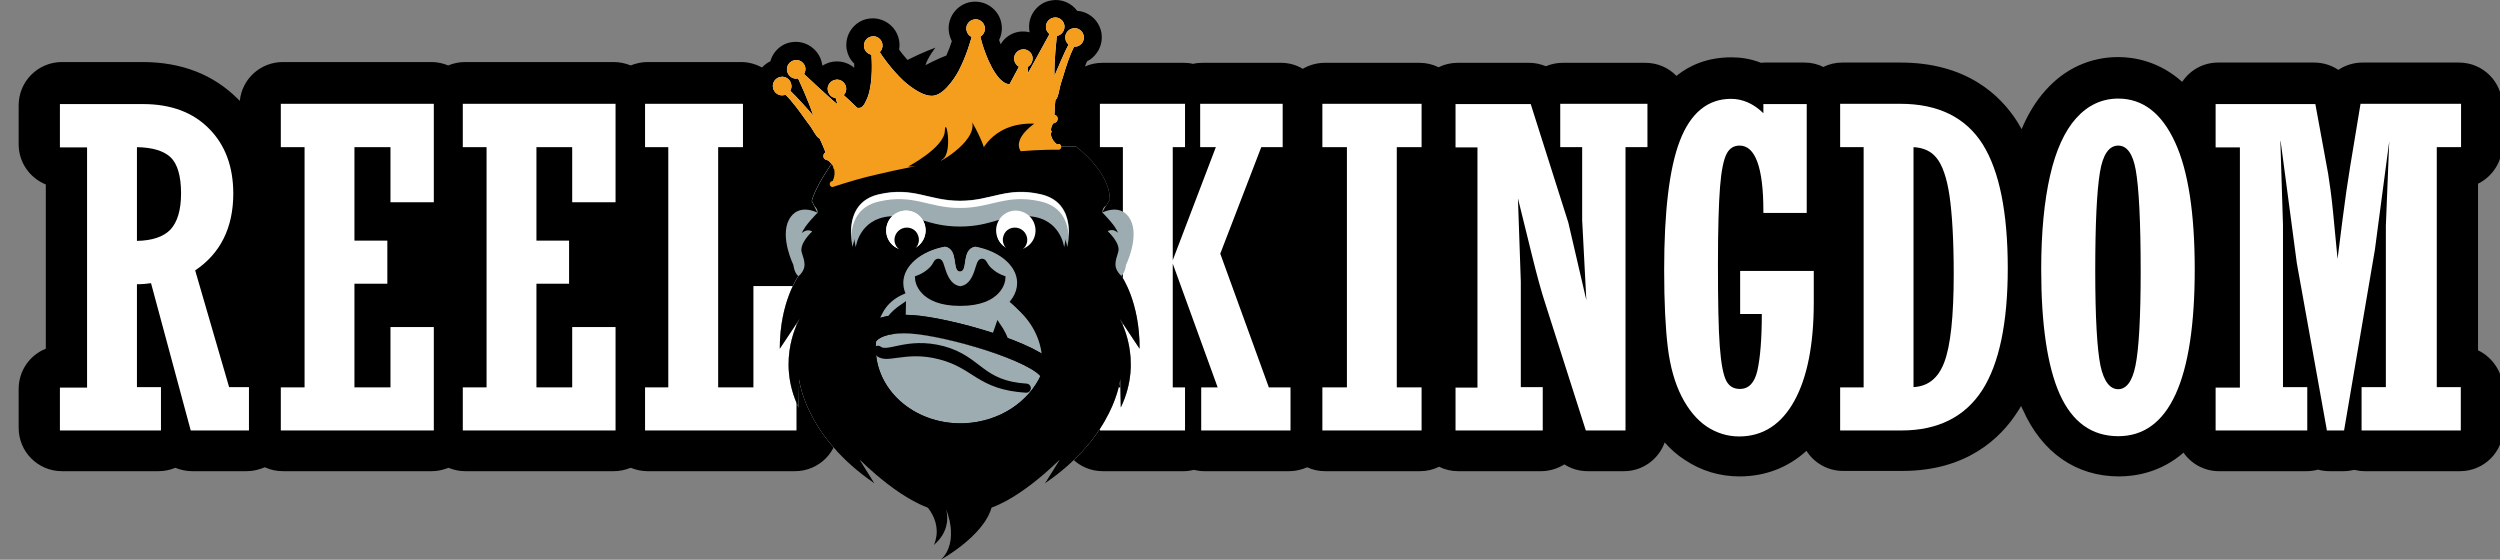 <?xml version="1.0" encoding="UTF-8"?> <svg xmlns="http://www.w3.org/2000/svg" width="268" height="60" viewBox="0 0 268 60" fill="none"><rect x="0" y="0" width="268" height="60" fill="#808080" stroke="none"/><g clip-path="url(#clip0_29_2743)"><path d="M265.645 37.551V19.693C267.184 18.938 268.248 17.342 268.248 15.523V11.352C268.248 8.777 266.176 6.706 263.601 6.706H253.273C252.321 6.706 251.425 6.986 250.67 7.489C249.914 6.986 249.018 6.706 248.066 6.706H237.794C236.17 6.706 234.771 7.517 233.931 8.777C231.468 6.566 228.781 6.118 227.073 6.118C224.078 6.118 221.363 7.349 219.292 9.673C218.256 10.82 217.417 12.192 216.717 13.843C216.577 13.591 216.437 13.339 216.297 13.116C214.45 10.177 210.783 6.706 203.729 6.706H197.487C196.759 6.706 196.06 6.874 195.472 7.181C194.856 6.874 194.184 6.706 193.457 6.706H189.286C189.118 6.706 188.95 6.706 188.782 6.734C187.579 6.258 186.487 6.146 185.591 6.146C183.1 6.146 181.169 6.958 179.713 8.133C178.873 7.265 177.698 6.734 176.382 6.734H167.509C166.865 6.734 166.278 6.874 165.718 7.098C165.158 6.874 164.57 6.734 163.926 6.734H156.257C155.529 6.734 154.829 6.902 154.214 7.209C153.598 6.902 152.898 6.734 152.17 6.734H142.01C141.142 6.734 140.33 6.986 139.658 7.377C138.959 6.958 138.175 6.734 137.307 6.734H128.938C128.574 6.734 128.238 6.762 127.902 6.846C127.566 6.762 127.203 6.734 126.867 6.734H118.189C117.518 6.734 116.874 6.874 116.314 7.126C116.37 6.93 116.454 6.734 116.538 6.566C116.958 6.37 117.294 6.062 117.574 5.67C118.022 5.054 118.189 4.298 118.078 3.543C117.854 2.227 116.762 1.247 115.474 1.163C114.859 0.324 113.795 -0.152 112.703 0.044C111.948 0.156 111.304 0.576 110.856 1.191C110.408 1.807 110.24 2.563 110.352 3.319C110.352 3.375 110.38 3.431 110.38 3.459C110.016 3.375 109.624 3.347 109.232 3.403C108.393 3.543 107.665 4.047 107.273 4.746C107.217 4.578 107.161 4.438 107.105 4.298C107.357 3.767 107.469 3.151 107.357 2.563C107.245 1.807 106.825 1.163 106.209 0.716C105.594 0.268 104.838 0.1 104.082 0.212C102.543 0.464 101.479 1.947 101.731 3.487C101.787 3.823 101.899 4.131 102.039 4.41C101.899 4.858 101.703 5.39 101.451 5.95C100.415 6.342 99.212 6.986 99.212 6.986C99.408 6.23 100.275 5.11 100.275 5.11C100.275 5.11 98.876 5.614 97.28 6.426C96.945 6.034 96.609 5.642 96.385 5.306C96.441 4.998 96.441 4.662 96.385 4.354C96.133 2.815 94.649 1.751 93.11 2.003C92.354 2.115 91.71 2.535 91.262 3.151C90.815 3.767 90.647 4.522 90.759 5.278C90.871 5.866 91.15 6.426 91.57 6.818C91.57 6.958 91.57 7.098 91.57 7.265C90.954 6.734 90.115 6.482 89.247 6.622C88.855 6.678 88.491 6.846 88.155 7.042C88.155 6.986 88.155 6.93 88.127 6.874C87.876 5.334 86.392 4.27 84.853 4.522C84.097 4.634 83.453 5.054 83.005 5.67C82.809 5.95 82.669 6.258 82.585 6.566C82.249 6.734 81.942 6.958 81.69 7.237C81.018 6.874 80.262 6.65 79.45 6.65H69.43C68.786 6.65 68.17 6.79 67.61 7.014C67.05 6.79 66.435 6.65 65.791 6.65H49.836C49.192 6.65 48.605 6.79 48.045 7.014C47.485 6.79 46.897 6.65 46.253 6.65H30.327C27.919 6.65 25.932 8.469 25.708 10.82C25.624 10.736 25.568 10.652 25.484 10.596C22.881 7.993 19.466 6.65 15.268 6.65H6.646C4.071 6.65 2 8.721 2 11.296V15.467C2 17.426 3.204 19.078 4.911 19.777V37.383C3.204 38.055 2 39.735 2 41.694V45.865C2 48.44 4.071 50.511 6.646 50.511H17.003C17.647 50.511 18.263 50.371 18.794 50.147C19.354 50.371 19.97 50.511 20.586 50.511H26.436C27.136 50.511 27.779 50.343 28.395 50.091C28.983 50.371 29.655 50.511 30.355 50.511H46.281C46.925 50.511 47.513 50.371 48.073 50.147C48.633 50.371 49.22 50.511 49.864 50.511H65.791C66.435 50.511 67.05 50.371 67.61 50.147C68.17 50.371 68.786 50.511 69.43 50.511H85.216C87.792 50.511 89.863 48.44 89.863 45.865H113.571C113.571 48.44 115.642 50.511 118.217 50.511H126.895C127.258 50.511 127.65 50.455 127.986 50.371C128.35 50.455 128.714 50.511 129.078 50.511H138.203C138.903 50.511 139.546 50.343 140.134 50.091C140.722 50.371 141.366 50.511 142.066 50.511H152.226C152.954 50.511 153.654 50.343 154.27 50.035C154.885 50.343 155.585 50.511 156.313 50.511H165.186C166.11 50.511 166.977 50.231 167.705 49.783C168.433 50.259 169.301 50.511 170.224 50.511H174.087C176.102 50.511 177.81 49.224 178.454 47.432C179.097 48.16 179.797 48.776 180.581 49.28C182.372 50.483 184.36 51.071 186.487 51.071C189.23 51.071 191.693 50.119 193.652 48.328C194.464 49.615 195.92 50.483 197.571 50.483H203.953C210.755 50.483 214.422 47.04 216.269 44.157C216.409 43.933 216.549 43.737 216.661 43.514C216.717 43.653 216.773 43.793 216.857 43.933C218.9 48.524 222.567 51.071 227.157 51.071C228.893 51.071 231.636 50.651 234.071 48.524C234.911 49.727 236.31 50.511 237.878 50.511H247.227C247.675 50.511 248.094 50.455 248.486 50.343C248.878 50.455 249.326 50.511 249.746 50.511H251.201C251.593 50.511 251.985 50.455 252.377 50.371C252.741 50.455 253.133 50.511 253.553 50.511H263.713C266.288 50.511 268.36 48.44 268.36 45.865V41.694C268.276 39.903 267.212 38.307 265.645 37.551Z" fill="black"></path><path d="M20.922 28.986C23.637 27.167 25.008 24.396 25.008 20.757C25.008 17.874 24.141 15.523 22.405 13.787C20.67 12.024 18.291 11.156 15.324 11.156H6.423V15.803H9.334V41.554H6.423V46.145H17.255V41.498H14.68V30.47C15.268 30.47 15.771 30.414 16.191 30.358L20.446 46.145H26.688V41.498H24.561L20.922 28.986ZM19.41 20.729C19.41 22.52 19.018 23.808 18.263 24.62C17.535 25.375 16.331 25.795 14.68 25.823V15.775C16.331 15.803 17.535 16.167 18.263 16.838C19.018 17.538 19.41 18.854 19.41 20.729Z" fill="white"></path><path d="M30.103 15.775H32.65V41.526H30.103V46.145H46.505V35.06H41.859V41.526H37.996V30.414H41.523V25.795H37.996V15.775H41.859V21.681H46.505V11.128H30.103V15.775Z" fill="white"></path><path d="M49.612 15.775H52.16V41.526H49.612V46.145H65.987V35.06H61.34V41.526H57.506V30.414H61.005V25.795H57.506V15.775H61.34V21.681H65.987V11.128H49.612V15.775Z" fill="white"></path><path d="M80.766 41.526H76.987V15.775H79.646V11.128H69.15V15.775H71.641V41.526H69.15V46.145H85.384V30.666H80.766V41.526Z" fill="white"></path><path d="M130.813 27.195L135.208 15.775H137.503V11.128H128.658V15.775H130.338L125.719 27.895V15.775H127.035V11.128H117.91V15.775H120.373V41.526H117.91V46.145H127.035V41.526H125.719V28.259L130.533 41.526H128.77V46.145H138.343V41.526H136.02L130.813 27.195Z" fill="white"></path><path d="M141.758 15.775H144.389V41.526H141.758V46.145H152.394V41.526H149.735V15.775H152.394V11.128H141.758V15.775Z" fill="white"></path><path d="M167.257 15.775H169.608V23.584L170.056 32.177L168.125 23.864L164.094 11.156H156.033V15.803H158.384V41.554H156.033V46.145H165.382V41.498H163.031V30.19L162.723 21.261L164.262 27.503C164.766 29.546 165.242 31.309 165.718 32.737L170 46.145H174.255V15.775H176.606V11.128H167.257V15.775V15.775Z" fill="white"></path><path d="M186.515 33.661H188.866C188.866 36.32 188.698 38.363 188.39 39.735C188.082 41.05 187.467 41.694 186.515 41.694C185.843 41.694 185.367 41.414 185.059 40.826C184.723 40.183 184.5 38.951 184.36 37.132C184.22 35.284 184.164 32.289 184.164 28.287C184.164 24.592 184.248 21.821 184.388 20.029C184.528 18.266 184.779 17.062 185.115 16.447C185.423 15.887 185.871 15.607 186.487 15.607C188.166 15.607 189.034 17.958 189.034 22.605V22.828H193.681V11.156H189.034V12.136C187.97 11.1 186.795 10.596 185.563 10.596C183.072 10.596 181.225 12.108 180.077 15.103C178.957 18.014 178.398 22.66 178.398 28.93C178.398 32.401 178.538 35.2 178.789 37.244C179.041 39.315 179.545 41.078 180.273 42.506C181.001 43.933 181.924 45.025 182.96 45.725C184.024 46.425 185.199 46.788 186.431 46.788C188.978 46.788 190.965 45.501 192.365 42.954C193.737 40.462 194.436 36.936 194.436 32.429V29.042H186.543V33.661H186.515Z" fill="white"></path><path d="M203.729 11.128H197.263V15.775H199.782V41.526H197.263V46.145H203.869C207.732 46.145 210.643 44.689 212.49 41.834C214.31 39.007 215.233 34.612 215.233 28.762C215.233 22.8 214.338 18.322 212.546 15.467C210.727 12.584 207.76 11.128 203.729 11.128ZM209.439 29.35C209.439 33.913 209.103 37.104 208.404 38.895C207.76 40.546 206.696 41.414 205.129 41.498V15.775C206.192 15.831 207.004 16.195 207.592 16.922C208.236 17.706 208.712 19.105 208.991 21.009C209.271 22.968 209.439 25.767 209.439 29.35Z" fill="white"></path><path d="M227.073 10.568C225.338 10.568 223.826 11.268 222.567 12.668C221.335 14.039 220.384 16.11 219.768 18.826C219.152 21.513 218.816 24.9 218.816 28.874C218.816 34.808 219.488 39.315 220.803 42.254C222.147 45.249 224.246 46.76 227.073 46.76C232.532 46.76 235.275 40.742 235.275 28.874C235.275 22.884 234.575 18.294 233.175 15.271C231.748 12.136 229.705 10.568 227.073 10.568ZM225.114 18.462C225.422 16.558 226.094 15.607 227.073 15.607C227.997 15.607 228.641 16.474 228.949 18.21C229.285 20.057 229.481 23.696 229.481 29.098C229.481 34.025 229.285 37.44 228.921 39.203C228.585 40.882 227.941 41.722 227.073 41.722C226.178 41.722 225.534 40.882 225.17 39.203C224.806 37.411 224.61 33.997 224.61 29.042C224.61 24.032 224.778 20.477 225.114 18.462Z" fill="white"></path><path d="M261.222 41.526V15.775H263.825V11.128H253.049L251.929 17.902C251.677 19.441 251.397 21.345 251.117 23.556L250.586 27.755L250.11 22.8C249.942 21.065 249.746 19.665 249.578 18.63L248.206 11.156H237.514V15.803H240.117V41.554H237.514V46.145H247.339V41.498H244.736V24.144L244.456 15.131H244.484L246.219 28.203L249.41 45.949L249.438 46.145H251.285L254.588 26.775L256.128 15.131L255.764 24.2V41.498H253.161V46.145H263.797V41.498H261.222V41.526Z" fill="white"></path><path d="M113.375 16.055C113.403 16.055 113.431 16.055 113.431 16.055C113.459 16.055 113.487 16.055 113.515 16.055C113.655 16.027 113.767 15.915 113.767 15.775C113.767 15.607 113.655 15.439 113.487 15.439C113.459 15.439 113.403 15.439 113.263 15.439C113.095 15.299 112.731 14.963 112.647 14.403C112.647 14.347 112.647 14.319 112.647 14.263C112.703 14.235 112.731 14.179 112.731 14.095C112.731 14.039 112.703 14.011 112.647 13.983C112.675 13.591 112.815 13.367 112.899 13.227C113.067 13.2 113.347 13.088 113.375 12.78C113.403 12.556 113.291 12.36 113.039 12.332V12.304C113.039 11.996 113.067 11.296 113.151 10.68C113.319 10.624 113.431 10.261 113.571 9.589C113.627 9.281 113.711 8.973 113.795 8.721C113.851 8.553 113.907 8.357 113.991 8.105C114.271 7.154 114.635 6.006 115.138 4.998C115.222 4.998 115.278 4.998 115.362 4.998C115.894 4.914 116.286 4.382 116.174 3.851C116.09 3.319 115.558 2.927 115.026 3.039C114.495 3.123 114.103 3.655 114.215 4.186C114.243 4.41 114.383 4.634 114.551 4.774C114.187 5.418 113.319 7.461 113.039 8.133C112.983 6.538 113.263 4.27 113.291 3.851C113.823 3.767 114.187 3.235 114.103 2.703C114.019 2.171 113.487 1.779 112.955 1.891C112.423 1.975 112.031 2.507 112.143 3.039C112.171 3.291 112.311 3.487 112.507 3.655C112.227 4.159 110.856 6.678 110.492 7.321C110.38 7.517 110.268 7.685 110.184 7.853C110.184 7.601 110.156 7.293 110.156 7.182C110.52 6.986 110.744 6.566 110.688 6.118C110.604 5.586 110.072 5.194 109.54 5.306C109.008 5.39 108.617 5.922 108.729 6.454C108.785 6.762 108.98 7.014 109.232 7.154C108.98 7.601 108.449 8.637 108.225 9.029C108.225 9.029 107.973 9.029 107.721 8.889C107.469 8.749 107.161 8.441 107.161 8.441C105.902 7.07 105.174 4.326 105.09 3.935C105.426 3.739 105.65 3.319 105.566 2.899C105.482 2.367 104.95 1.975 104.418 2.087C103.886 2.171 103.494 2.703 103.606 3.235C103.662 3.571 103.886 3.851 104.166 3.963C104.082 4.242 103.606 6.006 102.767 7.601C102.767 7.601 101.479 10.065 100.079 10.261C98.764 10.456 96.861 8.665 96.861 8.665C95.545 7.433 94.481 5.894 94.313 5.586C94.537 5.362 94.649 5.054 94.593 4.718C94.509 4.186 93.978 3.795 93.446 3.907C92.914 3.991 92.522 4.522 92.634 5.054C92.69 5.474 93.026 5.782 93.418 5.866C93.446 6.314 93.614 8.665 93.054 10.316C93.054 10.316 92.746 11.156 92.466 11.408C92.214 11.66 91.878 11.548 91.878 11.548C91.486 11.156 90.787 10.484 90.451 10.204C90.647 9.981 90.758 9.673 90.703 9.365C90.619 8.833 90.087 8.441 89.555 8.553C89.023 8.637 88.631 9.169 88.743 9.701C88.827 10.149 89.163 10.456 89.583 10.512C89.583 10.512 89.695 10.904 89.779 11.184C89.639 11.072 89.471 10.932 89.303 10.792C88.743 10.289 86.532 8.273 86.196 7.937C86.308 7.741 86.364 7.489 86.336 7.265C86.252 6.734 85.72 6.342 85.188 6.454C84.656 6.538 84.265 7.07 84.377 7.601C84.461 8.133 84.992 8.525 85.524 8.413C85.524 8.413 85.524 8.413 85.552 8.413C85.692 8.721 86.7 10.848 87.176 12.388C86.728 11.856 85.3 10.261 84.713 9.729C84.825 9.533 84.88 9.309 84.825 9.057C84.74 8.525 84.209 8.133 83.677 8.245C83.145 8.329 82.753 8.861 82.865 9.393C82.949 9.925 83.481 10.316 84.013 10.204C84.097 10.204 84.153 10.177 84.209 10.149C84.992 10.932 85.692 11.912 86.252 12.696C86.392 12.892 86.504 13.06 86.616 13.2C86.7 13.312 86.784 13.423 86.868 13.535C86.952 13.675 87.036 13.787 87.12 13.927C87.484 14.515 87.68 14.823 87.847 14.823C88.127 15.383 88.379 16.027 88.491 16.306V16.334C88.267 16.474 88.239 16.67 88.295 16.894C88.379 17.118 88.659 17.174 88.799 17.202L88.827 17.23C88.939 17.342 89.163 17.538 89.331 17.902C89.331 17.93 89.303 17.958 89.331 18.014C89.331 18.07 89.387 18.126 89.415 18.126C89.499 18.462 89.499 18.882 89.275 19.386C89.191 19.413 89.163 19.441 89.135 19.441C89.051 19.469 88.995 19.525 88.967 19.609C88.939 19.693 88.939 19.777 88.967 19.861C89.023 19.973 89.107 20.029 89.219 20.057C89.219 20.057 91.542 19.302 92.914 18.966C94.285 18.63 97.001 17.986 99.968 17.482C102.962 17.006 105.79 16.474 108.869 16.25C111.864 15.999 113.375 16.055 113.375 16.055Z" fill="white"></path><path d="M90.507 15.691C90.507 15.691 87.624 19.273 87.008 21.541L87.624 22.8C87.624 22.8 85.58 21.681 84.573 23.556C83.593 25.431 85.049 28.398 85.049 28.398C85.049 28.398 85.132 29.238 85.58 29.602C85.58 29.602 83.593 32.317 83.593 37.355L85.748 34.109C85.748 34.109 83.117 38.475 85.608 43.653L85.664 40.602C85.664 40.602 86.224 46.676 93.754 51.799L92.158 49.252C92.158 49.252 97.085 54.262 100.835 54.738L100.024 53.954C100.024 53.954 100.891 54.514 102.879 54.71C104.866 54.514 105.734 53.954 105.734 53.954L104.922 54.738C108.673 54.262 113.599 49.252 113.599 49.252L112.004 51.799C119.533 46.676 120.093 40.602 120.093 40.602L120.149 43.653C122.64 38.475 120.009 34.109 120.009 34.109L122.164 37.355C122.164 32.317 120.177 29.602 120.177 29.602C120.625 29.238 120.709 28.398 120.709 28.398C120.709 28.398 122.164 25.431 121.185 23.556C120.205 21.681 118.134 22.8 118.134 22.8L118.917 21.401C118.917 18.322 115.251 15.691 115.251 15.691H90.507Z" fill="#9CACB1"></path><path d="M120.233 29.602C119.253 28.678 119.589 27.979 119.869 27.027C120.177 26.075 118.749 24.788 118.749 24.788C119.337 24.424 119.841 24.956 119.841 24.956C119.617 24.2 118.162 22.772 118.162 22.772C118.19 22.408 118.33 22.157 118.609 22.017L118.973 21.401C118.973 18.322 115.307 15.691 115.307 15.691H90.535C90.535 15.691 87.652 19.273 87.036 21.541L87.316 22.101C87.512 22.268 87.652 22.492 87.652 22.8C87.652 22.8 86.196 24.228 85.972 24.984C85.972 24.984 86.476 24.452 87.064 24.816C87.064 24.816 85.664 26.075 85.944 27.055C86.252 28.035 86.56 28.734 85.58 29.63C85.58 29.63 83.593 32.345 83.593 37.383L85.748 34.137C85.748 34.137 83.117 38.475 85.608 43.681L85.664 40.63C85.664 40.63 86.224 46.704 93.754 51.827L92.158 49.279C92.158 49.279 97.085 54.29 100.835 54.766L100.024 53.982C100.024 53.982 100.891 54.542 102.879 54.738C104.866 54.542 105.734 53.982 105.734 53.982L104.922 54.766C108.673 54.29 113.599 49.279 113.599 49.279L112.004 51.827C119.533 46.704 120.093 40.63 120.093 40.63L120.149 43.681C122.64 38.503 120.009 34.137 120.009 34.137L122.164 37.383C122.192 32.345 120.233 29.602 120.233 29.602Z" fill="#9CACB1"></path><path d="M98.428 53.394C98.428 53.394 101.339 55.465 100.108 58.432C102.151 56.697 101.423 54.626 101.423 54.626C101.423 54.626 102.907 58.013 100.863 60C100.863 60 106.321 57.005 106.433 53.562C106.573 50.091 98.428 53.394 98.428 53.394Z" fill="#9CACB1"></path><path d="M120.233 29.602C119.253 28.678 119.589 27.979 119.869 27.027C120.177 26.075 118.749 24.788 118.749 24.788C119.337 24.424 119.841 24.956 119.841 24.956C119.617 24.2 118.162 22.772 118.162 22.772C118.19 22.408 118.33 22.157 118.609 22.017L118.973 21.401C118.973 18.322 115.307 15.691 115.307 15.691H90.535C90.535 15.691 87.652 19.273 87.036 21.541L87.316 22.101C87.512 22.268 87.652 22.492 87.652 22.8C87.652 22.8 86.196 24.228 85.972 24.984C85.972 24.984 86.476 24.452 87.064 24.816C87.064 24.816 85.664 26.075 85.944 27.055C86.252 28.035 86.56 28.734 85.58 29.63C85.58 29.63 83.593 32.345 83.593 37.383L85.748 34.137C85.748 34.137 83.117 38.475 85.608 43.681L85.664 40.63C85.664 40.63 86.224 46.704 93.754 51.827L92.158 49.279C92.158 49.279 97.085 54.29 100.835 54.766L100.024 53.982C100.024 53.982 100.891 54.542 102.879 54.738C104.866 54.542 105.734 53.982 105.734 53.982L104.922 54.766C108.673 54.29 113.599 49.279 113.599 49.279L112.004 51.827C119.533 46.704 120.093 40.63 120.093 40.63L120.149 43.681C122.64 38.503 120.009 34.137 120.009 34.137L122.164 37.383C122.192 32.345 120.233 29.602 120.233 29.602Z" fill="black"></path><path d="M98.428 53.394C98.428 53.394 101.339 55.465 100.108 58.432C102.151 56.697 101.423 54.626 101.423 54.626C101.423 54.626 102.907 58.013 100.863 60C100.863 60 106.321 57.005 106.433 53.562C106.573 50.091 98.428 53.394 98.428 53.394Z" fill="black"></path><path d="M113.375 16.055C113.403 16.055 113.431 16.055 113.431 16.055C113.459 16.055 113.487 16.055 113.515 16.055C113.655 16.027 113.767 15.915 113.767 15.775C113.767 15.607 113.655 15.439 113.487 15.439C113.459 15.439 113.403 15.439 113.263 15.439C113.095 15.299 112.731 14.963 112.647 14.403C112.647 14.347 112.647 14.319 112.647 14.263C112.703 14.235 112.731 14.179 112.731 14.095C112.731 14.039 112.703 14.011 112.647 13.983C112.675 13.591 112.815 13.367 112.899 13.227C113.067 13.2 113.347 13.088 113.375 12.78C113.403 12.556 113.291 12.36 113.039 12.332V12.304C113.039 11.996 113.067 11.296 113.151 10.68C113.319 10.624 113.431 10.261 113.571 9.589C113.627 9.281 113.711 8.973 113.795 8.721C113.851 8.553 113.907 8.357 113.991 8.105C114.271 7.154 114.635 6.006 115.138 4.998C115.222 4.998 115.278 4.998 115.362 4.998C115.894 4.914 116.286 4.382 116.174 3.851C116.09 3.319 115.558 2.927 115.026 3.039C114.495 3.123 114.103 3.655 114.215 4.186C114.243 4.41 114.383 4.634 114.551 4.774C114.187 5.418 113.319 7.461 113.039 8.133C112.983 6.538 113.263 4.27 113.291 3.851C113.823 3.767 114.187 3.235 114.103 2.703C114.019 2.171 113.487 1.779 112.955 1.891C112.423 1.975 112.031 2.507 112.143 3.039C112.171 3.291 112.311 3.487 112.507 3.655C112.227 4.159 110.856 6.678 110.492 7.321C110.38 7.517 110.268 7.685 110.184 7.853C110.184 7.601 110.156 7.293 110.156 7.182C110.52 6.986 110.744 6.566 110.688 6.118C110.604 5.586 110.072 5.194 109.54 5.306C109.008 5.39 108.617 5.922 108.729 6.454C108.785 6.762 108.98 7.014 109.232 7.154C108.98 7.601 108.449 8.637 108.225 9.029C108.225 9.029 107.973 9.029 107.721 8.889C107.469 8.749 107.161 8.441 107.161 8.441C105.902 7.07 105.174 4.326 105.09 3.935C105.426 3.739 105.65 3.319 105.566 2.899C105.482 2.367 104.95 1.975 104.418 2.087C103.886 2.171 103.494 2.703 103.606 3.235C103.662 3.571 103.886 3.851 104.166 3.963C104.082 4.242 103.606 6.006 102.767 7.601C102.767 7.601 101.479 10.065 100.079 10.261C98.764 10.456 96.861 8.665 96.861 8.665C95.545 7.433 94.481 5.894 94.313 5.586C94.537 5.362 94.649 5.054 94.593 4.718C94.509 4.186 93.978 3.795 93.446 3.907C92.914 3.991 92.522 4.522 92.634 5.054C92.69 5.474 93.026 5.782 93.418 5.866C93.446 6.314 93.614 8.665 93.054 10.316C93.054 10.316 92.746 11.156 92.466 11.408C92.214 11.66 91.878 11.548 91.878 11.548C91.486 11.156 90.787 10.484 90.451 10.204C90.647 9.981 90.758 9.673 90.703 9.365C90.619 8.833 90.087 8.441 89.555 8.553C89.023 8.637 88.631 9.169 88.743 9.701C88.827 10.149 89.163 10.456 89.583 10.512C89.583 10.512 89.695 10.904 89.779 11.184C89.639 11.072 89.471 10.932 89.303 10.792C88.743 10.289 86.532 8.273 86.196 7.937C86.308 7.741 86.364 7.489 86.336 7.265C86.252 6.734 85.72 6.342 85.188 6.454C84.656 6.538 84.265 7.07 84.377 7.601C84.461 8.133 84.992 8.525 85.524 8.413C85.524 8.413 85.524 8.413 85.552 8.413C85.692 8.721 86.7 10.848 87.176 12.388C86.728 11.856 85.3 10.261 84.713 9.729C84.825 9.533 84.88 9.309 84.825 9.057C84.74 8.525 84.209 8.133 83.677 8.245C83.145 8.329 82.753 8.861 82.865 9.393C82.949 9.925 83.481 10.316 84.013 10.204C84.097 10.204 84.153 10.177 84.209 10.149C84.992 10.932 85.692 11.912 86.252 12.696C86.392 12.892 86.504 13.06 86.616 13.2C86.7 13.312 86.784 13.423 86.868 13.535C86.952 13.675 87.036 13.787 87.12 13.927C87.484 14.515 87.68 14.823 87.847 14.823C88.127 15.383 88.379 16.027 88.491 16.306V16.334C88.267 16.474 88.239 16.67 88.295 16.894C88.379 17.118 88.659 17.174 88.799 17.202L88.827 17.23C88.939 17.342 89.163 17.538 89.331 17.902C89.331 17.93 89.303 17.958 89.331 18.014C89.331 18.07 89.387 18.126 89.415 18.126C89.499 18.462 89.499 18.882 89.275 19.386C89.191 19.413 89.163 19.441 89.135 19.441C89.051 19.469 88.995 19.525 88.967 19.609C88.939 19.693 88.939 19.777 88.967 19.861C89.023 19.973 89.107 20.029 89.219 20.057C89.219 20.057 91.542 19.302 92.914 18.966C94.285 18.63 97.001 17.986 99.968 17.482C102.962 17.006 105.79 16.474 108.869 16.25C111.864 15.999 113.375 16.055 113.375 16.055Z" fill="#F59D1D"></path><path d="M102.907 21.681C106.209 21.681 107.721 20.197 111.332 21.009C115.306 21.905 114.075 26.495 114.075 26.495C114.075 26.495 113.711 23.472 110.436 23.192C107.385 22.94 106.405 24.284 102.907 24.284C99.408 24.284 98.428 22.94 95.377 23.192C92.102 23.472 91.738 26.495 91.738 26.495C91.738 26.495 90.507 21.905 94.481 21.009C98.092 20.197 99.604 21.681 102.907 21.681Z" fill="#9CACB1"></path><path d="M94.481 21.765C98.092 20.953 99.604 22.436 102.907 22.436C106.209 22.436 107.721 20.953 111.332 21.765C113.599 22.268 114.159 23.976 114.243 25.348C114.327 23.92 114.019 21.625 111.332 21.009C107.721 20.197 106.209 21.681 102.907 21.681C99.604 21.681 98.092 20.197 94.481 21.009C91.794 21.625 91.486 23.92 91.57 25.348C91.654 23.948 92.242 22.268 94.481 21.765Z" fill="white"></path><path d="M93.306 39.595C93.306 39.483 93.334 39.371 93.334 39.259C93.586 39.119 93.838 39.007 94.09 38.895C95.349 38.363 96.777 38.083 98.26 38.027C99.912 37.971 101.675 38.195 103.438 38.727C106.265 39.567 108.701 41.05 110.492 42.926C110.632 42.702 110.744 42.506 110.856 42.282C109.065 40.211 106.461 38.587 103.466 37.691C101.703 37.16 99.968 36.935 98.288 36.992C96.805 37.047 95.377 37.327 94.118 37.859C93.866 37.971 93.614 38.083 93.362 38.223C93.334 38.587 93.306 38.951 93.306 39.343C93.306 39.427 93.306 39.511 93.306 39.595Z" fill="white"></path><path d="M94.621 36.712C97.392 35.676 100.779 35.732 104.138 36.852C106.993 37.831 109.456 39.427 111.22 41.47C111.528 40.658 111.724 39.763 111.724 38.839C111.724 34.444 107.777 30.89 102.907 30.89C98.82 30.89 95.377 33.409 94.369 36.824C94.453 36.796 94.537 36.74 94.621 36.712Z" fill="#9CACB1"></path><path d="M104.502 26.467C103.019 26.747 103.802 29.098 102.907 29.098C102.011 29.098 102.795 26.719 101.311 26.467C98.792 26.915 96.972 28.454 96.972 30.274C96.972 32.457 99.632 34.221 102.907 34.221C106.181 34.221 108.841 32.457 108.841 30.274C108.841 28.454 106.993 26.943 104.502 26.467Z" fill="#9CACB1"></path><path d="M102.795 31.029C105.09 30.89 104.81 27.307 105.342 28.342C105.846 29.378 107.497 29.854 107.497 29.854C107.497 29.854 107.021 32.233 102.879 32.233C98.736 32.233 98.26 29.854 98.26 29.854C98.26 29.854 99.912 29.378 100.415 28.342C100.919 27.307 100.667 30.89 102.963 31.029H102.795Z" fill="black"></path><path d="M102.795 31.029C105.09 30.89 104.81 27.307 105.342 28.342C105.846 29.378 107.497 29.854 107.497 29.854C107.497 29.854 107.021 32.233 102.879 32.233C98.736 32.233 98.26 29.854 98.26 29.854C98.26 29.854 99.912 29.378 100.415 28.342C100.919 27.307 100.667 30.89 102.963 31.029H102.795Z" stroke="black" stroke-width="0.738" stroke-miterlimit="10"></path><path d="M98.82 24.256C99.184 25.235 98.68 26.299 97.7 26.663C96.721 27.027 95.657 26.523 95.293 25.543C94.929 24.564 95.433 23.5 96.413 23.136C97.392 22.772 98.456 23.276 98.82 24.256Z" fill="white"></path><path d="M97.924 25.431C98.064 25.851 97.868 26.299 97.448 26.467C97.028 26.607 96.581 26.411 96.413 25.991C96.273 25.571 96.469 25.123 96.889 24.956C97.308 24.788 97.756 25.039 97.924 25.431Z" fill="#0E1517"></path><path d="M97.924 25.431C98.064 25.851 97.868 26.299 97.448 26.467C97.028 26.607 96.581 26.411 96.413 25.991C96.273 25.571 96.469 25.123 96.889 24.956C97.308 24.788 97.756 25.039 97.924 25.431Z" stroke="#0E1517" stroke-width="0.389" stroke-miterlimit="10"></path><path d="M106.993 24.256C106.629 25.235 107.133 26.299 108.113 26.663C109.093 27.027 110.156 26.523 110.52 25.543C110.884 24.564 110.38 23.5 109.4 23.136C108.421 22.772 107.329 23.276 106.993 24.256Z" fill="white"></path><path d="M107.581 25.403C107.357 25.991 107.665 26.663 108.281 26.887C108.868 27.111 109.54 26.803 109.764 26.187C109.988 25.599 109.68 24.927 109.064 24.704C108.449 24.48 107.777 24.788 107.581 25.403Z" fill="black"></path><path d="M98.82 24.256C99.184 25.235 98.68 26.299 97.7 26.663C96.721 27.027 95.657 26.523 95.293 25.543C94.929 24.564 95.433 23.5 96.413 23.136C97.392 22.772 98.456 23.276 98.82 24.256Z" fill="white"></path><path d="M98.232 25.403C98.456 25.991 98.148 26.663 97.532 26.887C96.945 27.111 96.273 26.803 96.049 26.187C95.825 25.599 96.133 24.927 96.749 24.704C97.364 24.48 98.008 24.788 98.232 25.403Z" fill="black"></path><path d="M97.364 17.846C97.364 17.846 101.199 15.83 101.283 14.067C101.367 12.275 102.179 16.334 101.031 17.09C99.883 17.846 104.726 15.354 104.222 13.115C104.222 13.115 106.741 17.454 104.95 16.782C104.95 16.782 106.097 13.087 110.884 13.255C110.884 13.255 107.917 15.214 109.904 16.726C111.892 18.238 97.364 17.846 97.364 17.846Z" fill="black"></path><path d="M102.935 21.513C106.321 21.513 107.889 19.973 111.584 20.813C115.67 21.737 114.411 26.467 114.411 26.467C114.411 26.467 114.047 23.36 110.66 23.052C107.525 22.772 106.517 24.172 102.907 24.172C99.296 24.172 98.316 22.8 95.153 23.052C91.766 23.332 91.402 26.467 91.402 26.467C91.402 26.467 90.143 21.737 94.23 20.813C97.98 19.973 99.548 21.513 102.935 21.513Z" fill="#9CACB1"></path><path d="M94.257 21.596C97.952 20.757 99.52 22.296 102.907 22.296C106.293 22.296 107.861 20.757 111.556 21.596C113.879 22.128 114.467 23.864 114.551 25.291C114.635 23.836 114.299 21.456 111.556 20.841C107.861 20.001 106.293 21.541 102.907 21.541C99.52 21.541 97.952 20.001 94.257 20.841C91.486 21.456 91.178 23.836 91.262 25.291C91.346 23.864 91.934 22.1 94.257 21.596Z" fill="white"></path><path d="M94.425 36.992C97.28 35.928 100.779 35.984 104.222 37.132C107.161 38.139 109.708 39.791 111.5 41.89C111.836 41.05 111.36 40.099 111.36 39.175C111.36 34.668 108.001 30.106 101.983 30.526C94.649 31.029 94.537 33.241 93.53 36.74C93.586 36.684 94.341 37.02 94.425 36.992Z" fill="#9CACB1"></path><path d="M104.558 26.439C103.019 26.719 103.83 29.154 102.935 29.154C102.011 29.154 102.823 26.719 101.311 26.439C98.736 26.915 96.833 28.482 96.833 30.33C96.833 32.569 99.576 34.388 102.935 34.388C106.322 34.388 109.037 32.569 109.037 30.33C109.037 28.482 107.133 26.915 104.558 26.439Z" fill="#9CACB1"></path><path d="M102.823 31.113C105.202 30.973 104.894 27.279 105.454 28.342C105.986 29.406 107.357 29.91 107.357 29.91C107.357 29.91 107.189 32.373 102.935 32.373C98.68 32.373 98.512 29.91 98.512 29.91C98.512 29.91 99.884 29.406 100.415 28.342C100.947 27.279 100.667 30.945 103.047 31.113H102.823Z" fill="black"></path><path d="M102.823 31.113C105.202 30.973 104.894 27.279 105.454 28.342C105.986 29.406 107.357 29.91 107.357 29.91C107.357 29.91 107.189 32.373 102.935 32.373C98.68 32.373 98.512 29.91 98.512 29.91C98.512 29.91 99.884 29.406 100.415 28.342C100.947 27.279 100.667 30.945 103.047 31.113H102.823Z" stroke="black" stroke-width="0.837" stroke-miterlimit="10"></path><path d="M99.1 23.976C99.492 25.067 98.932 26.299 97.84 26.691C96.749 27.083 95.517 26.523 95.125 25.431C94.733 24.34 95.293 23.108 96.385 22.716C97.476 22.296 98.708 22.856 99.1 23.976Z" fill="white"></path><path d="M98.092 25.319C98.26 25.795 98.008 26.327 97.56 26.495C97.084 26.663 96.553 26.411 96.385 25.963C96.217 25.487 96.469 24.955 96.916 24.787C97.392 24.591 97.924 24.843 98.092 25.319Z" fill="#0E1517"></path><path d="M98.092 25.319C98.26 25.795 98.008 26.327 97.56 26.495C97.084 26.663 96.553 26.411 96.385 25.963C96.217 25.487 96.469 24.955 96.916 24.787C97.392 24.591 97.924 24.843 98.092 25.319Z" stroke="#0E1517" stroke-width="0.486" stroke-miterlimit="10"></path><path d="M106.909 23.976C106.517 25.067 107.077 26.299 108.169 26.691C109.26 27.083 110.492 26.523 110.884 25.431C111.276 24.34 110.716 23.108 109.624 22.716C108.533 22.296 107.301 22.856 106.909 23.976Z" fill="white"></path><path d="M107.581 25.263C107.329 25.935 107.693 26.691 108.365 26.943C109.037 27.195 109.792 26.831 110.044 26.159C110.296 25.487 109.932 24.732 109.261 24.48C108.561 24.228 107.805 24.564 107.581 25.263Z" fill="black"></path><path d="M99.1 23.976C99.492 25.067 98.932 26.299 97.84 26.691C96.749 27.083 95.517 26.523 95.125 25.431C94.733 24.34 95.293 23.108 96.385 22.716C97.476 22.296 98.708 22.856 99.1 23.976Z" fill="white"></path><path d="M98.428 25.263C98.68 25.935 98.316 26.691 97.644 26.943C96.972 27.195 96.217 26.831 95.965 26.159C95.713 25.487 96.077 24.732 96.748 24.48C97.448 24.228 98.204 24.564 98.428 25.263Z" fill="black"></path><path d="M103.55 46.369C107.609 46.145 110.996 43.849 112.479 40.659C113.599 38.727 104.502 35.788 99.436 34.977C94.145 34.109 92.998 35.9 92.914 36.46C92.886 36.852 92.858 37.272 92.886 37.692C93.138 42.786 97.896 46.649 103.55 46.369Z" fill="#9CACB1"></path><path d="M103.55 46.369C107.609 46.145 110.996 43.849 112.479 40.659C113.599 38.727 104.502 35.788 99.436 34.977C94.145 34.109 92.998 35.9 92.914 36.46C92.886 36.852 92.858 37.272 92.886 37.692C93.138 42.786 97.896 46.649 103.55 46.369Z" stroke="black" stroke-width="1.996" stroke-miterlimit="10"></path><path d="M99.408 35.984C103.802 36.684 111.136 38.979 112.367 40.827C112.395 40.77 112.423 40.715 112.451 40.659C113.571 38.727 104.474 35.788 99.408 34.977C94.117 34.109 92.97 35.9 92.886 36.46C92.858 36.88 94.117 35.144 99.408 35.984Z" fill="white"></path><path d="M103.55 46.369C107.609 46.145 110.996 43.849 112.479 40.659C113.599 38.727 104.502 35.788 99.436 34.977C94.145 34.109 92.998 35.9 92.914 36.46C92.886 36.852 92.858 37.272 92.886 37.692C93.138 42.786 97.896 46.649 103.55 46.369Z" stroke="black" stroke-width="1.996" stroke-miterlimit="10"></path><path d="M110.016 41.61C105.034 41.302 104.922 38.615 101.031 37.58C97.168 36.572 95.181 38.391 94.117 37.551C94.761 38.727 96.945 37.02 100.835 38.055C104.698 39.063 105.006 41.302 110.016 41.61Z" fill="black"></path><path d="M110.016 41.61C105.034 41.302 104.922 38.615 101.031 37.58C97.168 36.572 95.181 38.391 94.117 37.551C94.761 38.727 96.945 37.02 100.835 38.055C104.698 39.063 105.006 41.302 110.016 41.61Z" stroke="black" stroke-width="0.978" stroke-miterlimit="10" stroke-linecap="round" stroke-linejoin="round"></path><path d="M106.601 36.572L107.049 35.284C107.049 35.284 107.777 36.376 107.777 37.132L106.601 36.572Z" fill="white"></path><path d="M106.601 36.572L107.049 35.284C107.049 35.284 107.777 36.376 107.777 37.132L106.601 36.572Z" stroke="black" stroke-width="0.881" stroke-miterlimit="10"></path><path d="M96.637 34.501L96.665 33.129C96.665 33.129 95.573 33.885 95.321 34.584L96.637 34.501Z" fill="white"></path><path d="M96.637 34.501L96.665 33.129C96.665 33.129 95.573 33.885 95.321 34.584L96.637 34.501Z" stroke="black" stroke-width="0.881" stroke-miterlimit="10"></path></g><defs><clipPath id="clip0_29_2743"><rect width="268" height="60" fill="white"></rect></clipPath></defs></svg> 